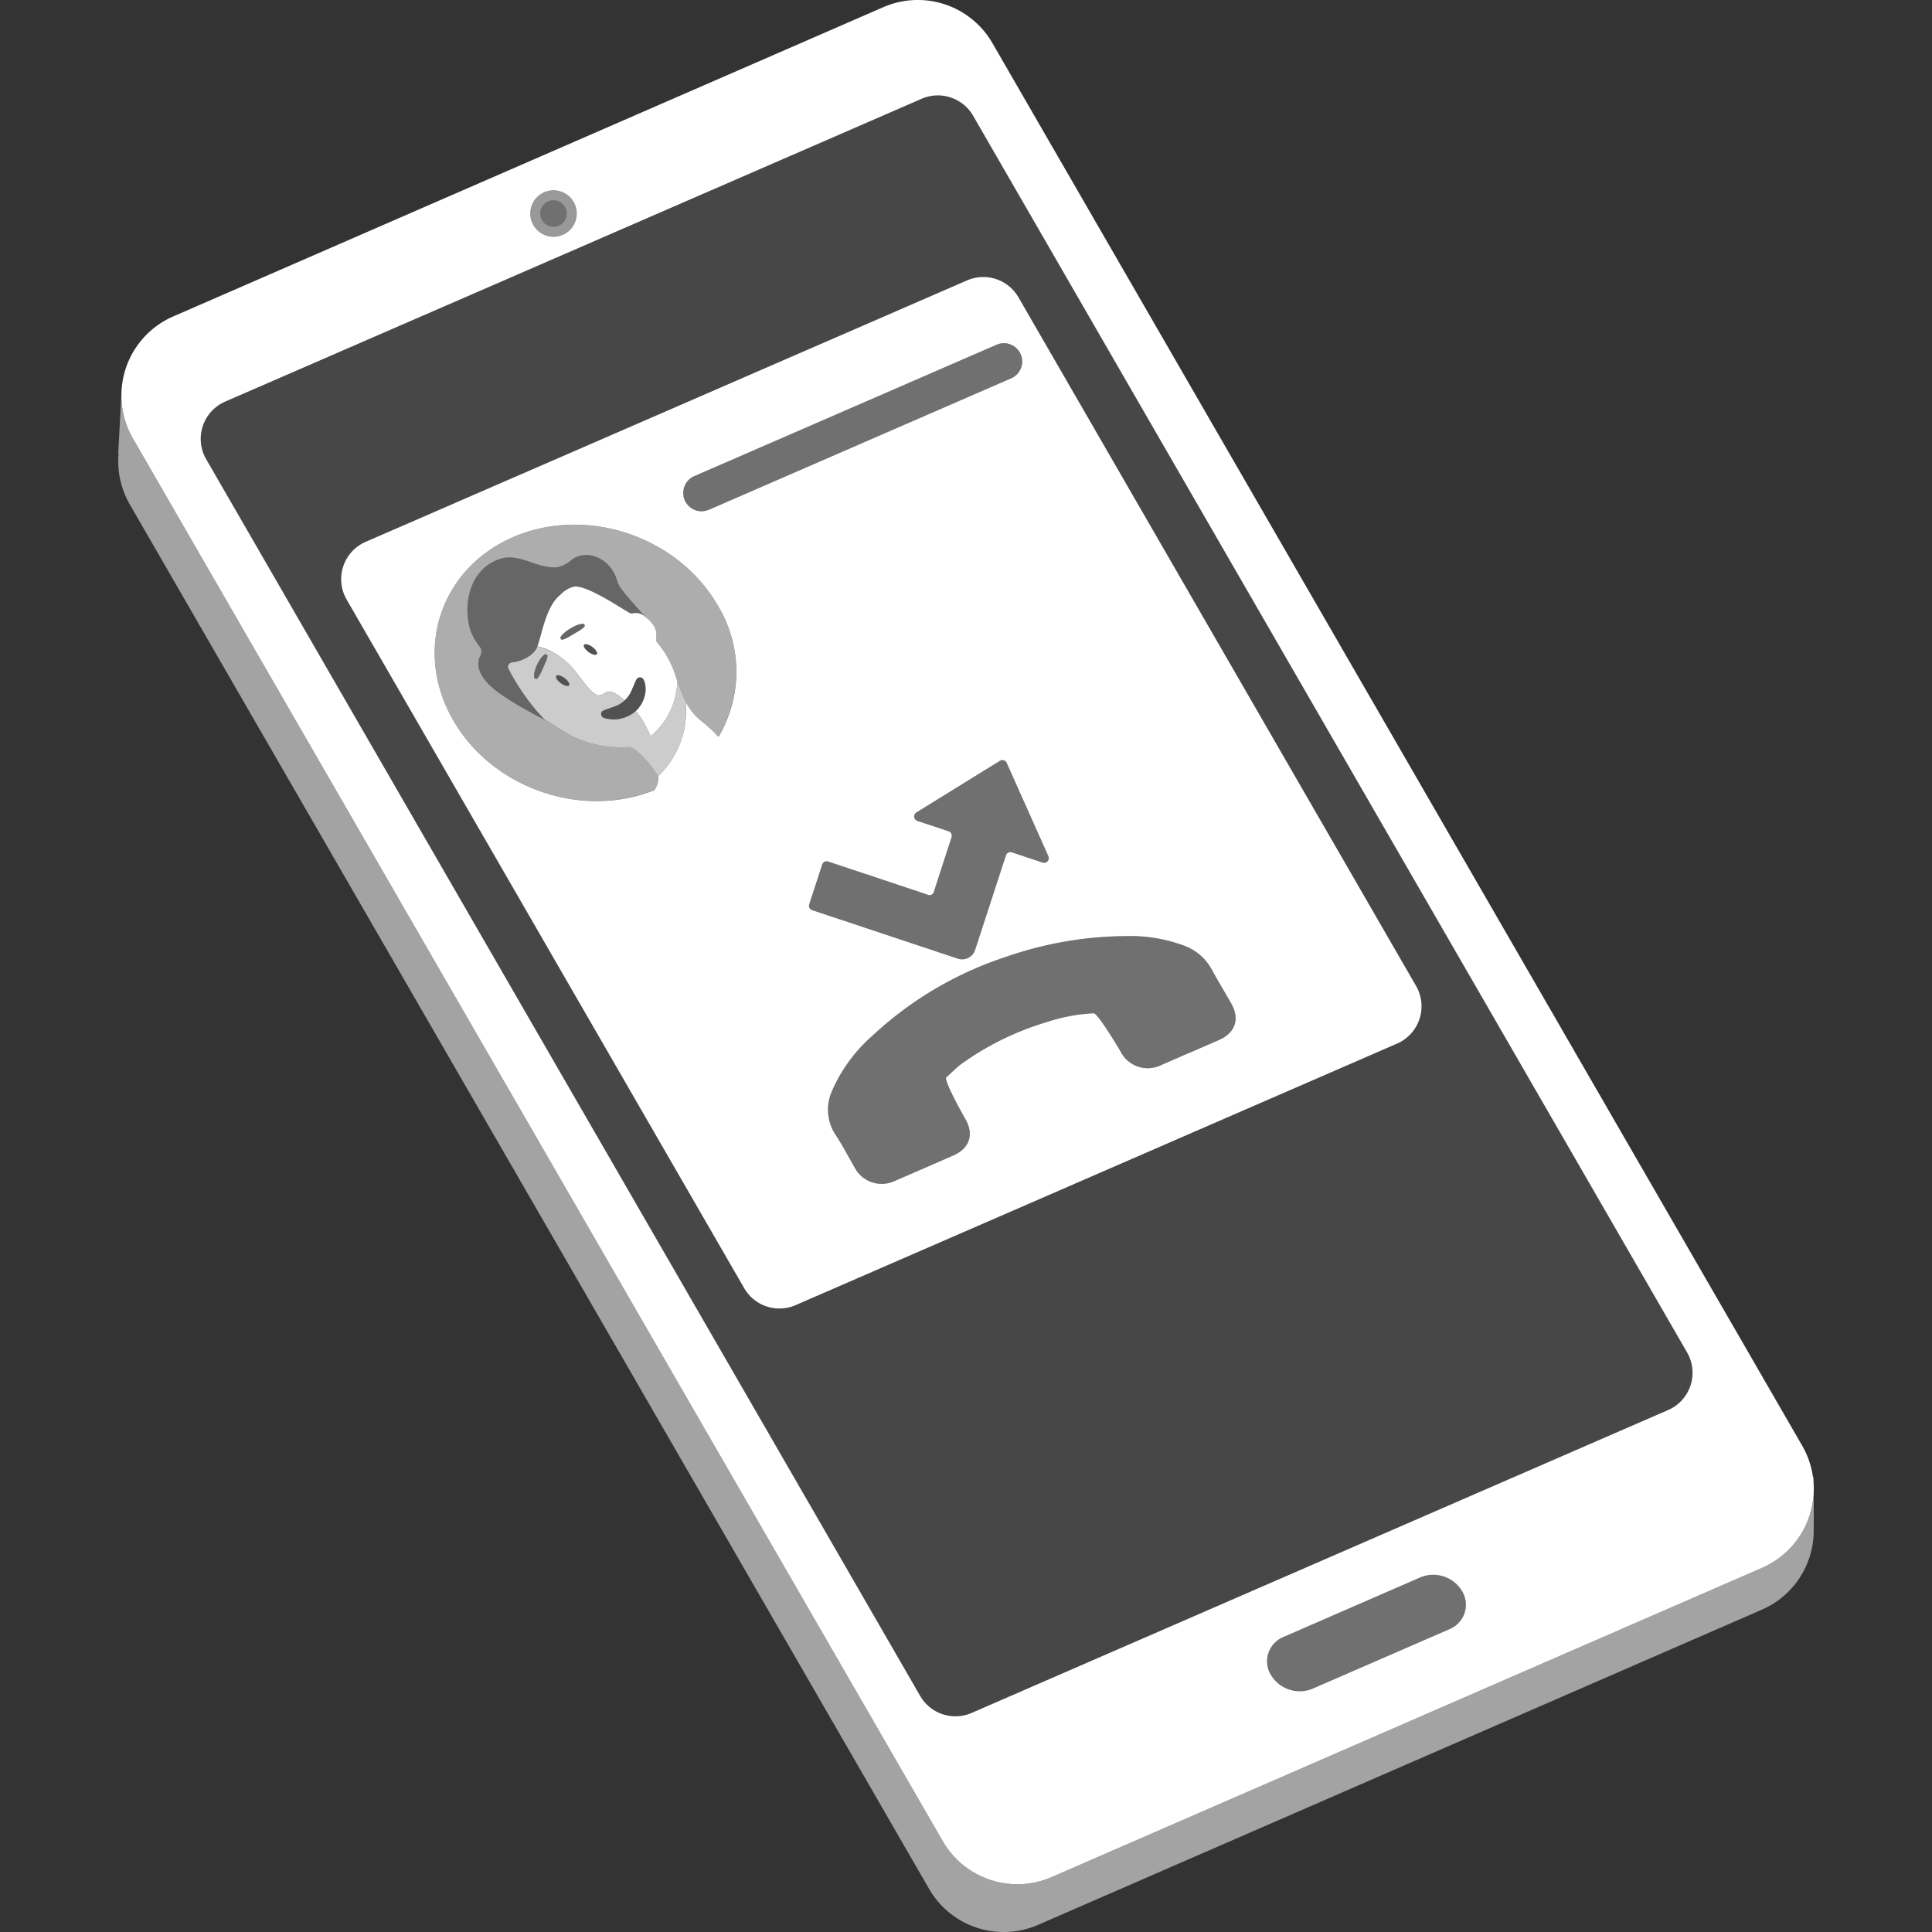 <svg viewBox="0 0 300 300" xmlns="http://www.w3.org/2000/svg"><rect x="0" y="0" width="300" height="300" fill="#333333" stroke="none"/><g fill="#fff"><g fill-rule="evenodd"><path d="m 18.86 60.91 a 13.39 13.39 0 0 0 1.78 7.18 l 125.76 217.8 a 13.38 13.38 0 0 0 16.93 5.58 l 110.28 -48.02 a 13.38 13.38 0 0 0 7.9 -14.15 l .13 .06 v 7.68 l -.02 .02 a 13.38 13.38 0 0 1 -8.02 12.88 c -27.24 11.86 -87.6 38.15 -112.4 48.95 a 13.38 13.38 0 0 1 -16.93 -5.58 c -22.15 -38.38 -99.62 -172.55 -124.12 -214.99 a 13.38 13.38 0 0 1 -1.74 -7.86 l -.05 -.01 .5 -9.53 z" opacity=".55"/><path d="m 85.94 29.56 a 3.6 3.6 0 1 0 3.61 3.6 3.6 3.6 0 0 0 -3.61 -3.6 z m 111.36 230.45 a 4.08 4.08 0 0 1 1.91 -5.78 l 21.27 -9.26 a 5.21 5.21 0 0 1 6.59 2.17 4.08 4.08 0 0 1 -1.49 5.58 4.16 4.16 0 0 1 -.41 .21 l -21.27 9.25 a 5.21 5.21 0 0 1 -6.59 -2.17 z m -165.28 -188.7 a 6.31 6.31 0 0 1 2.95 -8.95 c 21.31 -9.26 88.88 -38.64 108.14 -47.02 a 6.32 6.32 0 0 1 7.99 2.63 l 110.87 192.04 a 6.31 6.31 0 0 1 -2.31 8.62 6.43 6.43 0 0 1 -.64 .32 l -108.14 47.03 a 6.32 6.32 0 0 1 -7.99 -2.63 z m -11.38 -3.22 a 13.38 13.38 0 0 1 6.25 -18.95 l 110.28 -48.03 a 13.38 13.38 0 0 1 16.93 5.58 c 22.35 38.71 101.03 174.99 125.75 217.81 a 13.38 13.38 0 0 1 -4.9 18.28 13.58 13.58 0 0 1 -1.35 .68 l -110.28 48.01 a 13.38 13.38 0 0 1 -16.93 -5.58 z"/><path d="m 197.3 260.01 a 4.08 4.08 0 0 1 1.91 -5.78 l 21.27 -9.26 a 5.21 5.21 0 0 1 6.59 2.17 4.08 4.08 0 0 1 -1.49 5.58 4.16 4.16 0 0 1 -.41 .21 l -21.27 9.25 a 5.21 5.21 0 0 1 -6.59 -2.17 z" opacity=".3"/><path d="m 85.94 31.11 a 2.05 2.05 0 1 0 2.05 2.05 2.05 2.05 0 0 0 -2.05 -2.05 z" opacity=".3"/><path d="m 85.94 31.11 a 2.05 2.05 0 1 0 2.05 2.05 2.05 2.05 0 0 0 -2.05 -2.05 z m 0 -1.55 a 3.6 3.6 0 1 0 3.61 3.6 3.6 3.6 0 0 0 -3.61 -3.6 z" opacity=".5"/><path d="m 110.07 79.16 l 46.95 -20.42 a 2.84 2.84 0 1 0 -2.27 -5.21 l -46.95 20.41 a 2.84 2.84 0 0 0 2.27 5.21 z" opacity=".3"/><path d="m 158.15 46.17 a 6.31 6.31 0 0 0 -7.99 -2.63 l -93.39 40.6 a 6.31 6.31 0 0 0 -3.27 8.31 6.43 6.43 0 0 0 .32 .64 c 11.99 20.76 50.91 88.19 61.74 106.94 a 6.31 6.31 0 0 0 7.99 2.63 l 93.39 -40.61 a 6.32 6.32 0 0 0 2.95 -8.95 c -11.98 -20.75 -50.91 -88.18 -61.74 -106.93 z m -126.13 25.14 a 6.31 6.31 0 0 1 2.95 -8.95 c 21.31 -9.26 88.88 -38.64 108.14 -47.02 a 6.32 6.32 0 0 1 7.99 2.63 l 110.87 192.04 a 6.31 6.31 0 0 1 -2.31 8.62 6.43 6.43 0 0 1 -.64 .32 l -108.14 47.03 a 6.32 6.32 0 0 1 -7.99 -2.63 z" opacity=".1"/></g><path d="m 100.15 95.74 a 2.13 2.13 0 0 0 -1.98 -.49 .77 .77 0 0 1 -.35 -.05 c -1.31 -.69 -7.04 -4.62 -8.85 -4.07 a 4.4 4.4 0 0 0 -1.99 1.25 c -2.21 1.76 -2.8 5.99 -3.57 8.06 -.39 1.05 -1.97 2.16 -3.92 2.4 a .68 .68 0 0 0 -.51 1.03 33.89 33.89 0 0 0 5.57 7.84 l .18 .12 c -1.46 -.74 -6.79 -3.52 -8.74 -5.49 -2.14 -2.17 -1.86 -3.72 -1.41 -4.55 a 1.31 1.31 0 0 0 -.15 -1.46 8.89 8.89 0 0 1 -1.39 -2.48 c -1.34 -4.37 .14 -9.98 5 -11.2 2.78 -.66 5.53 1.66 8.4 1.41 a 4.93 4.93 0 0 0 2.2 -1.06 c 2.26 -1.91 6.27 -.47 7.23 3.34 .26 1.05 2.69 3.54 4.27 5.39" opacity=".25"/><path d="m 85.01 101.9 a 3.43 3.43 0 0 1 -.28 .91 l -.37 .85 -.39 .84 a 4.17 4.17 0 0 1 -.49 .81 .31 .31 0 0 1 -.42 .04 .31 .31 0 0 1 -.13 -.22 2.84 2.84 0 0 1 .12 -.99 7.29 7.29 0 0 1 .34 -.92 6.74 6.74 0 0 1 .48 -.85 2.57 2.57 0 0 1 .68 -.73 .3 .3 0 0 1 .39 .06 .25 .25 0 0 1 .06 .2 z" opacity=".25"/><path d="m 87.04 98.95 a 2.55 2.55 0 0 1 .66 -.75 7.25 7.25 0 0 1 .82 -.59 8.4 8.4 0 0 1 .91 -.47 3.45 3.45 0 0 1 1.02 -.28 .33 .33 0 0 1 .35 .25 .25 .25 0 0 1 -.07 .23 4.42 4.42 0 0 1 -.78 .59 l -.82 .5 -.83 .48 a 3.95 3.95 0 0 1 -.91 .41 .3 .3 0 0 1 -.36 -.17 .23 .23 0 0 1 .01 -.2" opacity=".25"/><path d="m 99.95 105.57 a 3.39 3.39 0 0 1 .28 1.24 3.97 3.97 0 0 1 -.13 1.21 4.8 4.8 0 0 1 -1.22 2.21 4.93 4.93 0 0 1 -2.34 1.3 2.84 2.84 0 0 1 -.67 .13 c -.22 .02 -.45 .03 -.67 .03 a 5.81 5.81 0 0 1 -1.32 -.2 .68 .68 0 0 1 -.53 -.77 .56 .56 0 0 1 .32 -.39 l .12 -.06 a 8.86 8.86 0 0 1 .99 -.35 c .3 -.14 .62 -.2 .88 -.34 a 3.82 3.82 0 0 0 1.39 -.92 4.6 4.6 0 0 0 .96 -1.38 l .36 -.84 a 9.36 9.36 0 0 1 .4 -.89 l .06 -.11 a .61 .61 0 0 1 .82 -.2 .65 .65 0 0 1 .3 .32" opacity=".15"/><path d="m 90.7 100.11 c .18 -.2 .76 -.04 1.3 .37 s .84 .9 .66 1.11 -.76 .04 -1.3 -.37 -.84 -.9 -.66 -1.11" opacity=".15"/><path d="m 86.39 104.94 c .18 -.21 .76 -.04 1.3 .37 s .84 .9 .66 1.11 -.76 .04 -1.3 -.36 -.83 -.9 -.66 -1.11" opacity=".15"/><g fill-rule="evenodd"><path d="m 87.04 98.95 a 2.55 2.55 0 0 1 .66 -.75 7.25 7.25 0 0 1 .82 -.59 8.4 8.4 0 0 1 .91 -.47 3.45 3.45 0 0 1 1.02 -.28 .33 .33 0 0 1 .35 .25 .25 .25 0 0 1 -.07 .23 4.42 4.42 0 0 1 -.78 .59 l -.82 .5 -.83 .48 a 3.95 3.95 0 0 1 -.91 .41 .3 .3 0 0 1 -.36 -.17 .23 .23 0 0 1 .01 -.2 z m 3.66 1.16 c .18 -.2 .76 -.04 1.3 .37 s .84 .9 .66 1.11 -.76 .04 -1.3 -.37 -.84 -.9 -.66 -1.11 z m 6.29 8.63 l -.3 -.26 -.62 -.46 -.62 -.38 a 2.28 2.28 0 0 0 -.57 -.23 1.08 1.08 0 0 0 -.3 -.03 c -.53 .03 -.89 .52 -1.41 .58 a 1.02 1.02 0 0 1 -.37 -.02 2.32 2.32 0 0 1 -1.05 -.7 c -.36 -.38 -.69 -.77 -1.01 -1.18 -.45 -.57 -.88 -1.15 -1.33 -1.72 a 11.04 11.04 0 0 0 -4.11 -3.34 9.61 9.61 0 0 0 -1.86 -.62 c .76 -2.09 1.35 -6.25 3.54 -7.99 a 4.4 4.4 0 0 1 1.99 -1.26 c 1.81 -.56 7.54 3.37 8.85 4.07 a .75 .75 0 0 0 .35 .05 2.13 2.13 0 0 1 1.98 .49 c -.02 -.02 -.03 -.03 -.05 -.05 a 6.17 6.17 0 0 1 1.33 1.31 2.77 2.77 0 0 1 .47 2.02 1.43 1.43 0 0 0 .05 .6 15.37 15.37 0 0 1 3.09 5.76 c .05 .14 .09 .28 .14 .42 a 11.56 11.56 0 0 1 -4.14 8.53 s -.07 -.14 -.17 -.37 c -.24 -.5 -.68 -1.4 -1.03 -2 l -.29 -.46 -.17 -.24 c -.2 -.27 -.43 -.56 -.67 -.84 q .1 -.09 .19 -.18 a 4.8 4.8 0 0 0 1.22 -2.21 3.97 3.97 0 0 0 .13 -1.21 3.37 3.37 0 0 0 -.28 -1.24 .65 .65 0 0 0 -.3 -.32 .61 .61 0 0 0 -.82 .2 l -.06 .11 c -.15 .28 -.27 .6 -.4 .89 l -.36 .84 a 4.6 4.6 0 0 1 -.96 1.38 z"/><path d="m 100.1 95.69 l .04 .05 z m 0 0 c -1.57 -1.84 -3.96 -4.3 -4.22 -5.33 -.96 -3.81 -4.97 -5.26 -7.23 -3.34 a 4.93 4.93 0 0 1 -2.2 1.06 c -2.87 .25 -5.62 -2.07 -8.4 -1.41 -4.86 1.21 -6.35 6.83 -5 11.2 a 8.89 8.89 0 0 0 1.39 2.48 1.31 1.31 0 0 1 .15 1.46 c -.46 .83 -.74 2.38 1.41 4.55 1.95 1.97 7.28 4.75 8.74 5.49 l -.18 -.12 a 1.02 1.02 0 0 1 -.1 -.11 c .99 .65 3.52 2.28 4.37 2.7 a 17.67 17.67 0 0 0 8.73 1.68 c 1.32 -.04 3.95 3.33 4.65 4.53 a 3.32 3.32 0 0 1 -.57 2.12 c -11.23 4.57 -25.13 -.19 -31.25 -10.79 -6.22 -10.77 -2.07 -23.51 9.26 -28.44 s 25.57 -.18 31.79 10.58 a 19.74 19.74 0 0 1 .11 20.38 l -.08 -.04 a 19.29 19.29 0 0 0 -2.47 -2.31 9.64 9.64 0 0 1 -2.62 -3.2 c -.42 -.94 -.88 -2.05 -1.22 -3.05 -.05 -.14 -.09 -.28 -.13 -.42 a 15.37 15.37 0 0 0 -3.09 -5.76 1.43 1.43 0 0 1 -.05 -.6 2.77 2.77 0 0 0 -.47 -2.02 6.16 6.16 0 0 0 -1.32 -1.29 z" opacity=".6"/><path d="m 85.01 101.9 a 3.43 3.43 0 0 1 -.28 .91 l -.37 .85 -.39 .84 a 4.17 4.17 0 0 1 -.49 .81 .31 .31 0 0 1 -.42 .04 .31 .31 0 0 1 -.13 -.22 2.84 2.84 0 0 1 .12 -.99 7.29 7.29 0 0 1 .34 -.92 6.74 6.74 0 0 1 .48 -.85 2.57 2.57 0 0 1 .68 -.73 .3 .3 0 0 1 .39 .06 .25 .25 0 0 1 .06 .2 z m 1.38 3.04 c .18 -.21 .76 -.04 1.3 .37 s .84 .9 .66 1.11 -.76 .04 -1.3 -.36 -.84 -.91 -.66 -1.12 z m 12.31 5.48 a 11.73 11.73 0 0 1 1 1.32 c .53 .83 1.34 2.59 1.34 2.59 a 11.57 11.57 0 0 0 4.14 -8.53 c .36 1.06 .86 2.24 1.29 3.22 a 14.08 14.08 0 0 1 -4.26 11.52 c -.7 -1.2 -3.33 -4.57 -4.65 -4.53 a 17.67 17.67 0 0 1 -8.73 -1.69 c -.86 -.43 -3.43 -2.09 -4.4 -2.72 a 34.15 34.15 0 0 1 -5.45 -7.71 .68 .68 0 0 1 .51 -1.03 c 1.96 -.24 3.53 -1.35 3.92 -2.4 .01 -.02 .02 -.04 .02 -.06 a 10.34 10.34 0 0 1 5.98 3.95 c .77 .97 1.48 1.99 2.34 2.9 a 1.84 1.84 0 0 0 1.42 .72 c .53 -.06 .88 -.55 1.41 -.58 a 1.69 1.69 0 0 1 .86 .26 9.28 9.28 0 0 1 1.56 1.08 3.72 3.72 0 0 1 -1.34 .87 c -.26 .14 -.58 .2 -.88 .34 a 8.86 8.86 0 0 0 -.99 .35 l -.12 .06 a .56 .56 0 0 0 -.32 .39 .68 .68 0 0 0 .53 .77 5.81 5.81 0 0 0 1.32 .2 c .22 0 .45 -.01 .67 -.03 a 2.84 2.84 0 0 0 .67 -.13 4.95 4.95 0 0 0 2.16 -1.13 z" opacity=".75"/></g><path d="m 147.76 130 a .73 .73 0 0 0 -.46 -.92 l -4.85 -1.61 a .73 .73 0 0 1 -.15 -1.31 l 12.97 -8.02 a .73 .73 0 0 1 1.05 .32 c 1.15 2.58 4.92 11.02 6.47 14.49 a .73 .73 0 0 1 -.89 .99 l -4.78 -1.59 a .73 .73 0 0 0 -.92 .46 v .01 c -.8 2.46 -3.52 10.81 -4.79 14.69 a 2.11 2.11 0 0 1 -2.66 1.35 h -.01 l -22.62 -7.53 a .73 .73 0 0 1 -.46 -.92 c .47 -1.43 1.54 -4.72 2.01 -6.16 a .73 .73 0 0 1 .92 -.47 h .01 l 15.34 5.11 a .72 .72 0 0 0 1.07 -.4 c .57 -1.79 2.16 -6.68 2.75 -8.49 z m 37.06 33.42 c -1.48 .64 -2.95 1.29 -4.44 1.93 a 4.73 4.73 0 0 1 -6.37 -2.05 c -.01 -.02 -.03 -.05 -.04 -.07 -1.02 -1.76 -3.61 -5.91 -4.14 -5.89 a 27.53 27.53 0 0 0 -7.42 1.41 44.21 44.21 0 0 0 -13.14 6.47 c -.83 .62 -1.54 1.38 -2.33 2.06 -.41 .35 1.95 4.72 2.98 6.52 1.34 2.35 .64 4.5 -1.83 5.59 q -4.52 1.99 -9.07 3.95 a 4.76 4.76 0 0 1 -6.36 -2.14 c -.95 -1.64 -1.82 -3.32 -2.86 -4.91 a 7.06 7.06 0 0 1 -.6 -6.89 24.14 24.14 0 0 1 6.25 -8.55 55.84 55.84 0 0 1 20.8 -12.28 57.51 57.51 0 0 1 18.49 -3.21 23.98 23.98 0 0 1 9.22 1.52 7.96 7.96 0 0 1 4.16 3.6 c .99 1.81 2.07 3.58 3.08 5.37 1.33 2.35 .63 4.5 -1.83 5.6 -1.51 .67 -3.04 1.32 -4.57 1.99 z" opacity=".3"/><path d="m 110.07 79.16 l 46.95 -20.42 a 2.84 2.84 0 1 0 -2.27 -5.21 l -46.95 20.41 a 2.84 2.84 0 0 0 2.27 5.21 z m 1.49 35.26 v -.03 l -.08 -.04 a 19.29 19.29 0 0 0 -2.47 -2.31 9.64 9.64 0 0 1 -2.62 -3.2 l .08 .17 a 14.08 14.08 0 0 1 -4.26 11.52 3.32 3.32 0 0 1 -.57 2.12 l .01 .02 c -11.24 4.55 -25.14 -.21 -31.26 -10.81 -6.22 -10.77 -2.07 -23.51 9.26 -28.44 s 25.57 -.18 31.79 10.58 a 19.78 19.78 0 0 1 .12 20.41 z m 36.2 15.58 a .73 .73 0 0 0 -.46 -.92 l -4.85 -1.61 a .73 .73 0 0 1 -.15 -1.31 l 12.97 -8.02 a .73 .73 0 0 1 1.05 .32 c 1.15 2.58 4.92 11.02 6.47 14.49 a .73 .73 0 0 1 -.89 .99 l -4.78 -1.59 a .73 .73 0 0 0 -.92 .46 v .01 c -.8 2.46 -3.52 10.81 -4.79 14.69 a 2.11 2.11 0 0 1 -2.66 1.35 h -.01 l -22.62 -7.53 a .73 .73 0 0 1 -.46 -.92 c .47 -1.43 1.54 -4.72 2.01 -6.16 a .73 .73 0 0 1 .92 -.47 h .01 l 15.34 5.11 a .72 .72 0 0 0 1.07 -.4 c .57 -1.79 2.16 -6.68 2.75 -8.49 z m 37.06 33.42 c -1.48 .64 -2.95 1.29 -4.44 1.93 a 4.73 4.73 0 0 1 -6.37 -2.05 c -.01 -.02 -.03 -.05 -.04 -.07 -1.02 -1.76 -3.61 -5.91 -4.14 -5.89 a 27.53 27.53 0 0 0 -7.42 1.41 44.21 44.21 0 0 0 -13.14 6.47 c -.83 .62 -1.54 1.38 -2.33 2.06 -.41 .35 1.95 4.72 2.98 6.52 1.34 2.35 .64 4.5 -1.83 5.59 q -4.52 1.99 -9.07 3.95 a 4.76 4.76 0 0 1 -6.36 -2.14 c -.95 -1.64 -1.82 -3.32 -2.86 -4.91 a 7.06 7.06 0 0 1 -.6 -6.89 24.14 24.14 0 0 1 6.25 -8.55 55.84 55.84 0 0 1 20.8 -12.28 57.51 57.51 0 0 1 18.49 -3.21 23.98 23.98 0 0 1 9.22 1.52 7.96 7.96 0 0 1 4.16 3.6 c .99 1.81 2.07 3.58 3.08 5.37 1.33 2.35 .63 4.5 -1.83 5.6 -1.51 .67 -3.04 1.32 -4.57 1.99 z m -26.67 -117.25 a 6.31 6.31 0 0 0 -7.99 -2.63 l -93.39 40.6 a 6.31 6.31 0 0 0 -3.27 8.31 6.43 6.43 0 0 0 .32 .64 c 11.99 20.76 50.91 88.19 61.74 106.94 a 6.31 6.31 0 0 0 7.99 2.63 l 93.39 -40.61 a 6.32 6.32 0 0 0 2.95 -8.95 c -11.98 -20.75 -50.91 -88.18 -61.74 -106.93 z" fill-rule="evenodd"/></g></svg>